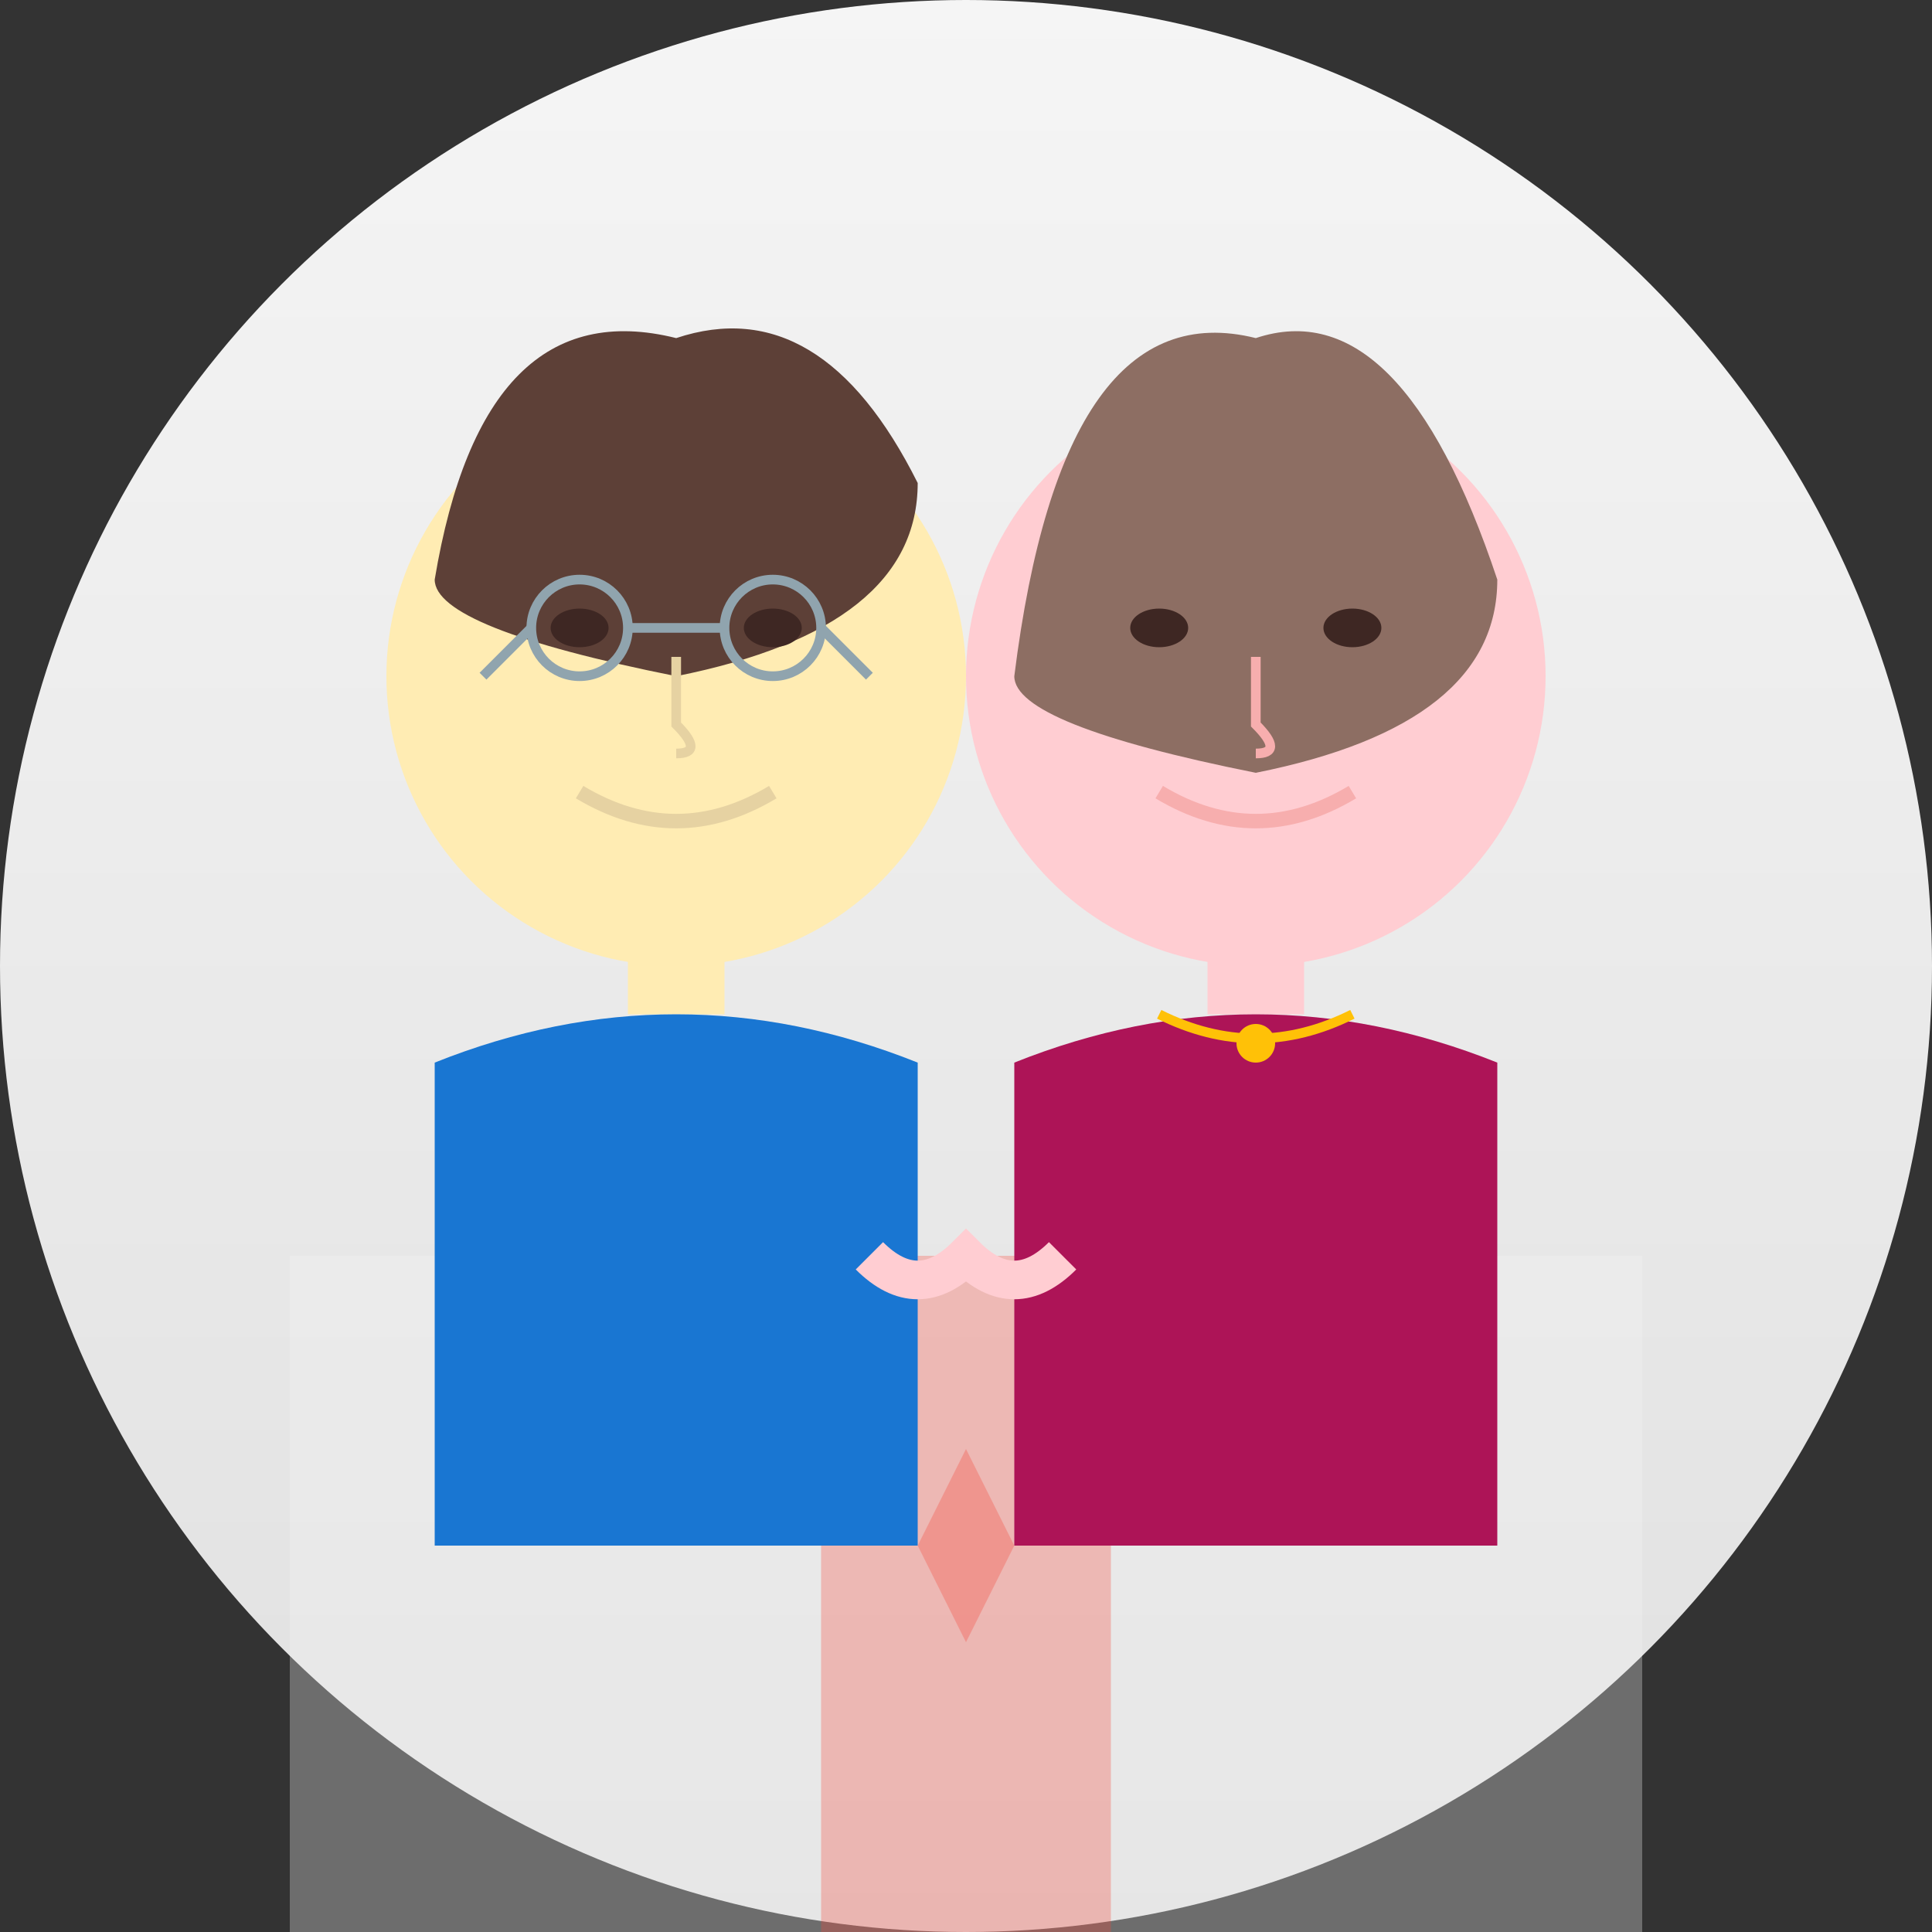 <?xml version="1.0" encoding="UTF-8"?>
<svg xmlns="http://www.w3.org/2000/svg" viewBox="0 0 200 200" width="200" height="200">
  <rect x="0" y="0" width="200" height="200" fill="#333333" stroke="none"/>
  <!-- Background circle -->
  <defs>
    <linearGradient id="bgGradient" x1="0%" y1="0%" x2="0%" y2="100%">
      <stop offset="0%" style="stop-color:#f5f5f5;stop-opacity:1" />
      <stop offset="100%" style="stop-color:#e0e0e0;stop-opacity:1" />
    </linearGradient>
  </defs>
  
  <circle cx="100" cy="100" r="100" fill="url(#bgGradient)" />
  
  <!-- Canadian flag backdrop (subtle) -->
  <rect x="30" y="130" width="140" height="70" fill="#f5f5f5" opacity="0.3" />
  <rect x="85" y="130" width="30" height="70" fill="#f44336" opacity="0.3" />
  <polygon points="100,150 105,160 100,170 95,160" fill="#f44336" opacity="0.3" />
  
  <!-- Person 1 (Thomas) -->
  <!-- Head -->
  <circle cx="70" cy="70" r="30" fill="#ffecb3" />
  
  <!-- Hair -->
  <path d="M45,60 Q50,30 70,35 Q85,30 95,50 Q95,65 70,70 Q45,65 45,60" fill="#5d4037" />
  
  <!-- Eyes -->
  <ellipse cx="60" cy="65" rx="3" ry="2" fill="#3e2723" />
  <ellipse cx="80" cy="65" rx="3" ry="2" fill="#3e2723" />
  
  <!-- Eyebrows -->
  <path d="M57,58 Q60,56 63,58" stroke="#5d4037" stroke-width="1.5" fill="none" />
  <path d="M77,58 Q80,56 83,58" stroke="#5d4037" stroke-width="1.5" fill="none" />
  
  <!-- Nose -->
  <path d="M70,68 L70,75 Q73,78 70,78" stroke="#e6d2a2" stroke-width="1" fill="none" />
  
  <!-- Smile -->
  <path d="M60,82 Q70,88 80,82" stroke="#e6d2a2" stroke-width="1.5" fill="none" />
  
  <!-- Neck -->
  <rect x="65" y="95" width="10" height="10" fill="#ffecb3" />
  
  <!-- Body/Shoulders -->
  <path d="M45,110 Q70,100 95,110 L95,160 L45,160 Z" fill="#1976d2" />
  
  <!-- Person 2 (Sarah) -->
  <!-- Head -->
  <circle cx="130" cy="70" r="30" fill="#ffcdd2" />
  
  <!-- Hair -->
  <path d="M105,70 Q110,30 130,35 Q145,30 155,60 Q155,75 130,80 Q105,75 105,70" fill="#8d6e63" />
  
  <!-- Eyes -->
  <ellipse cx="120" cy="65" rx="3" ry="2" fill="#3e2723" />
  <ellipse cx="140" cy="65" rx="3" ry="2" fill="#3e2723" />
  
  <!-- Eyebrows -->
  <path d="M117,58 Q120,56 123,58" stroke="#8d6e63" stroke-width="1.5" fill="none" />
  <path d="M137,58 Q140,56 143,58" stroke="#8d6e63" stroke-width="1.5" fill="none" />
  
  <!-- Nose -->
  <path d="M130,68 L130,75 Q133,78 130,78" stroke="#f7aeae" stroke-width="1" fill="none" />
  
  <!-- Smile -->
  <path d="M120,82 Q130,88 140,82" stroke="#f7aeae" stroke-width="1.5" fill="none" />
  
  <!-- Neck -->
  <rect x="125" y="95" width="10" height="10" fill="#ffcdd2" />
  
  <!-- Body/Shoulders -->
  <path d="M105,110 Q130,100 155,110 L155,160 L105,160 Z" fill="#ad1457" />
  
  <!-- Accessories -->
  <!-- Thomas's glasses -->
  <circle cx="60" cy="65" r="5" stroke="#90a4ae" stroke-width="1" fill="none" />
  <circle cx="80" cy="65" r="5" stroke="#90a4ae" stroke-width="1" fill="none" />
  <line x1="65" y1="65" x2="75" y2="65" stroke="#90a4ae" stroke-width="1" />
  <line x1="55" y1="65" x2="50" y2="70" stroke="#90a4ae" stroke-width="1" />
  <line x1="85" y1="65" x2="90" y2="70" stroke="#90a4ae" stroke-width="1" />
  
  <!-- Sarah's necklace -->
  <path d="M120,105 Q130,110 140,105" stroke="#ffc107" stroke-width="1" fill="none" />
  <circle cx="130" cy="108" r="2" fill="#ffc107" />
  
  <!-- Holding hands -->
  <path d="M90,130 Q95,135 100,130 Q105,135 110,130" stroke="#ffcdd2" stroke-width="4" fill="none" />
</svg>